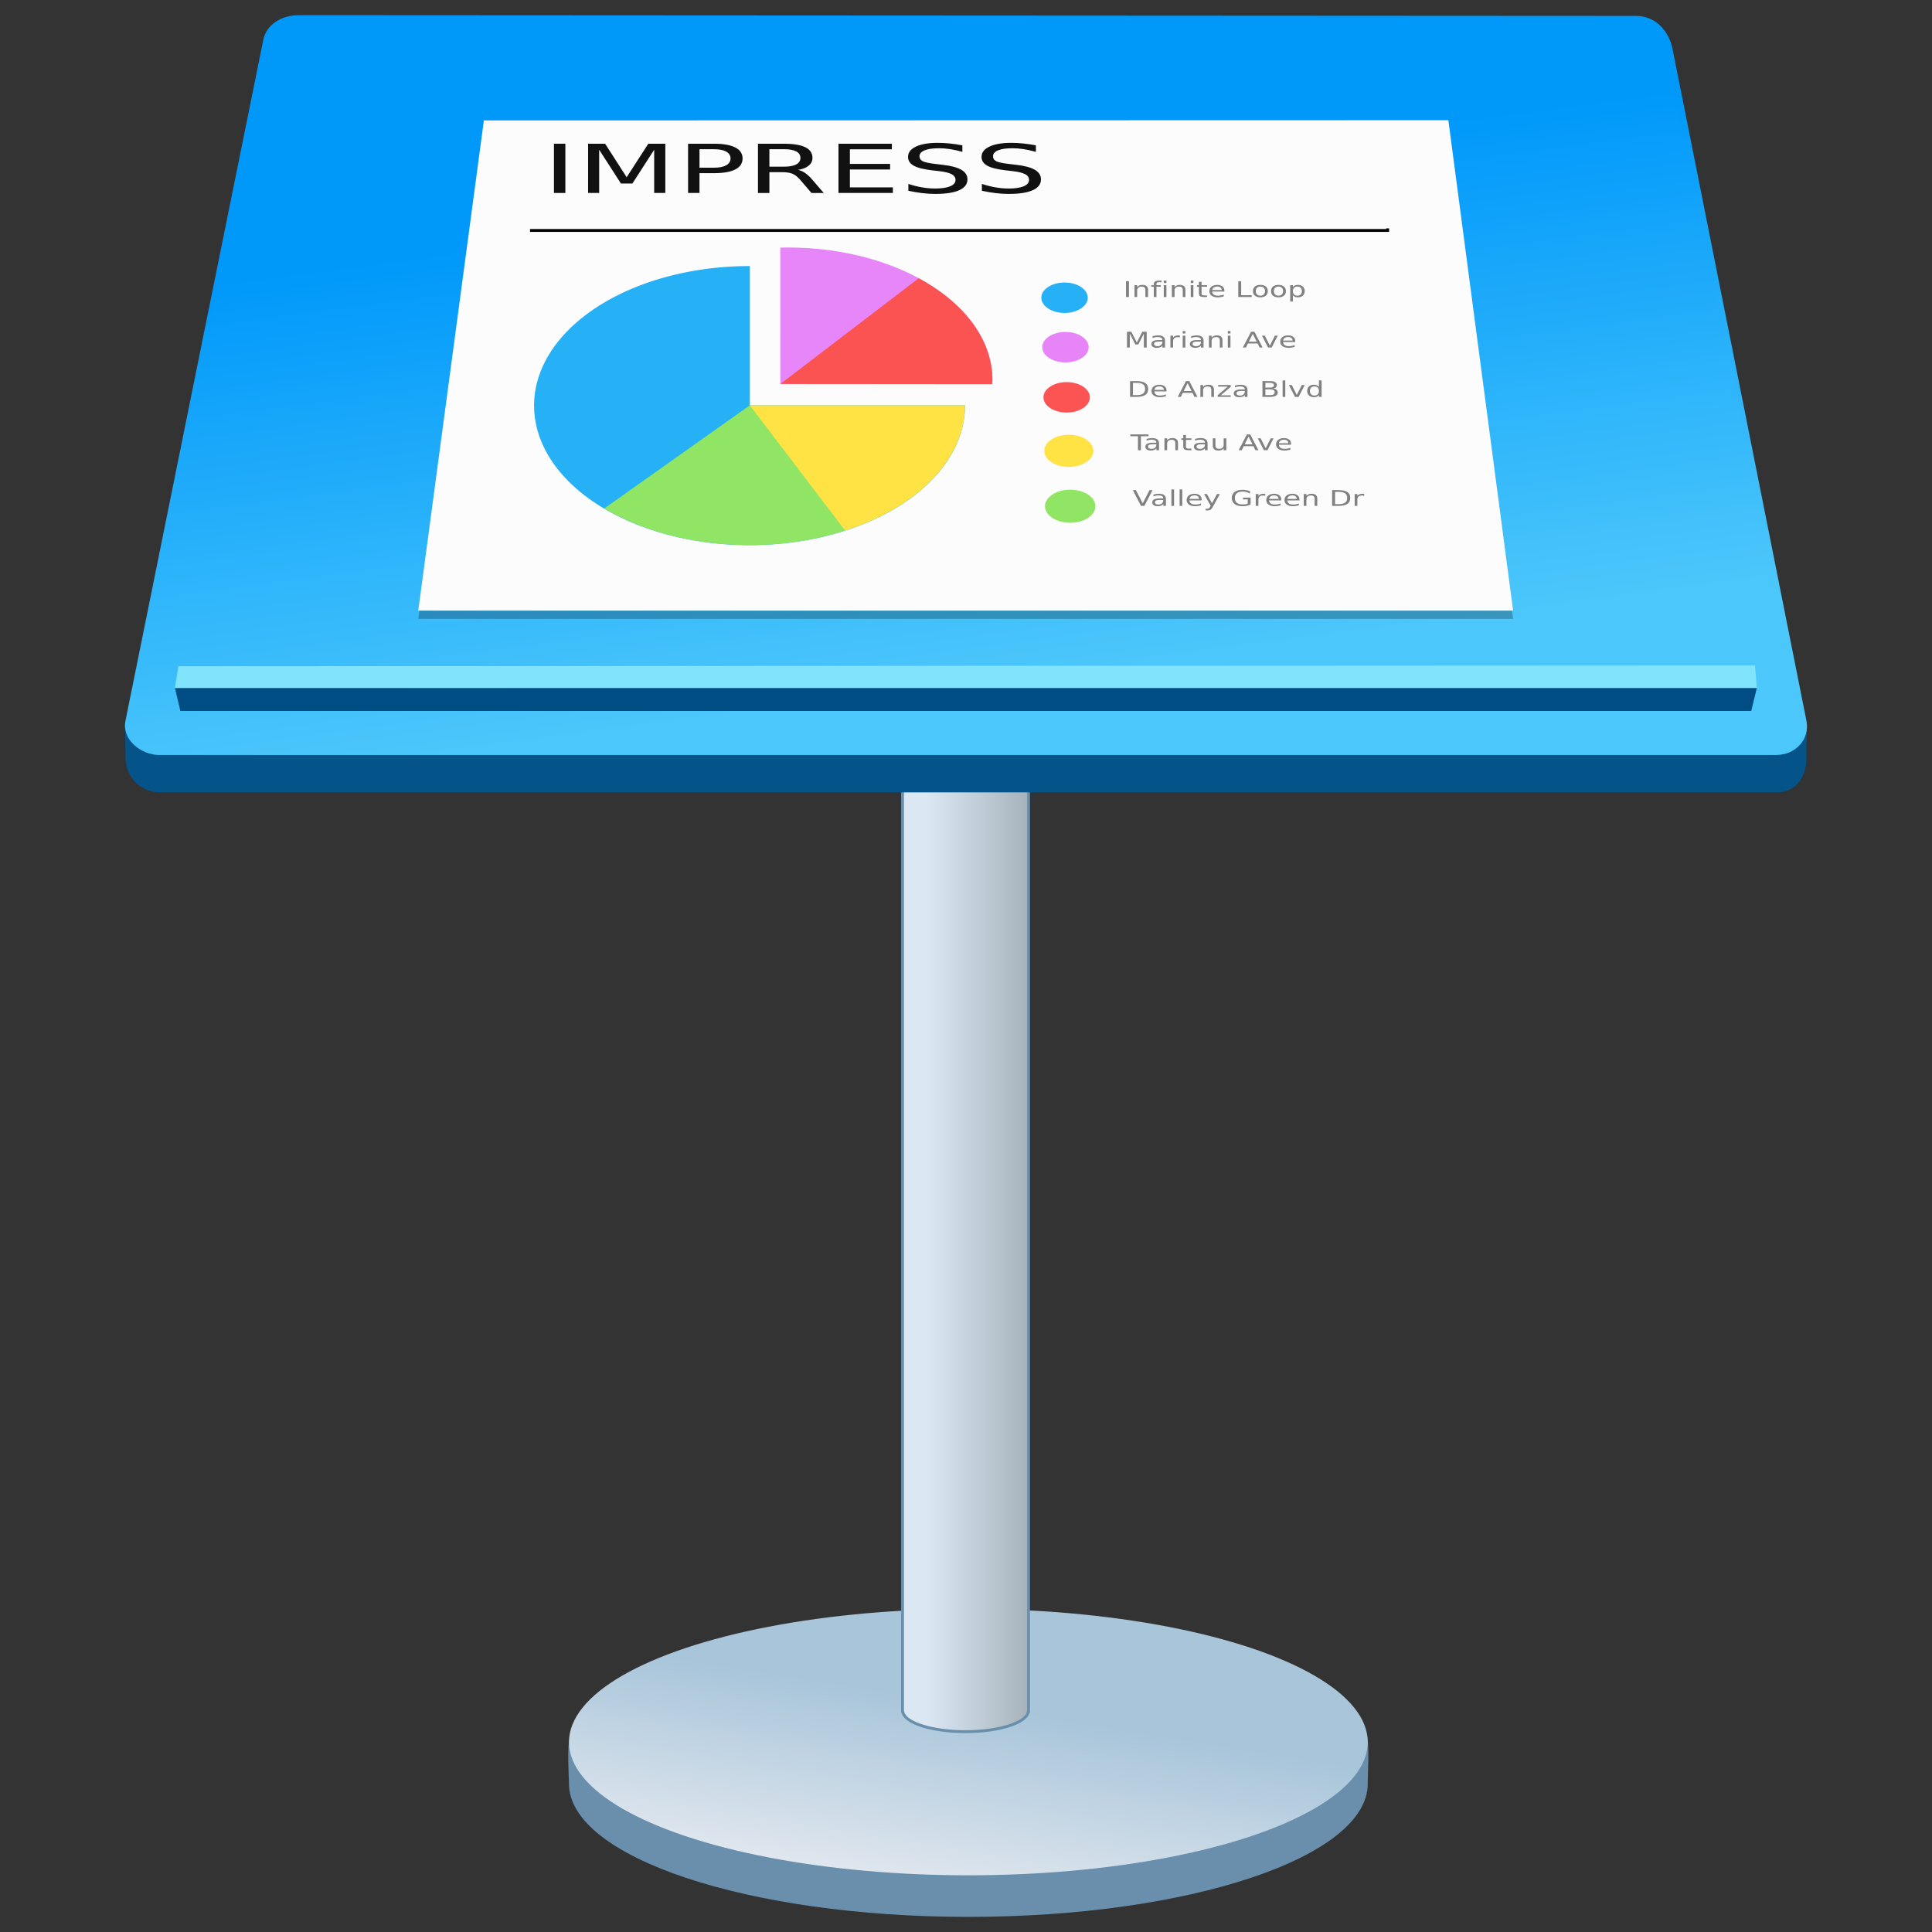 <?xml version="1.0" encoding="UTF-8" standalone="no"?>
<!-- Created with Inkscape (http://www.inkscape.org/) -->

<svg
   xmlns:osb="http://www.openswatchbook.org/uri/2009/osb"
   xmlns:dc="http://purl.org/dc/elements/1.1/"
   xmlns:cc="http://creativecommons.org/ns#"
   xmlns:rdf="http://www.w3.org/1999/02/22-rdf-syntax-ns#"
   xmlns:svg="http://www.w3.org/2000/svg"
   xmlns="http://www.w3.org/2000/svg"
   xmlns:xlink="http://www.w3.org/1999/xlink"
   xmlns:sodipodi="http://sodipodi.sourceforge.net/DTD/sodipodi-0.dtd"
   xmlns:inkscape="http://www.inkscape.org/namespaces/inkscape"
   width="128"
   height="128"
   viewBox="0 0 33.867 33.867"
   version="1.1"
   id="svg8"
   inkscape:version="0.92.2 5c3e80d, 2017-08-06"
   sodipodi:docname="libreoffice-impress.svg">
  <rect x="0" y="0" width="33.867" height="33.867" fill="#333333" stroke="none"/>
  <defs
     id="defs2">
    <linearGradient
       inkscape:collect="always"
       id="linearGradient1274">
      <stop
         style="stop-color:#a8c5da;stop-opacity:1"
         offset="0"
         id="stop1270" />
      <stop
         style="stop-color:#dfe6ee;stop-opacity:1"
         offset="1"
         id="stop1272" />
    </linearGradient>
    <linearGradient
       inkscape:collect="always"
       id="linearGradient1214">
      <stop
         style="stop-color:#0099fb;stop-opacity:0.992"
         offset="0"
         id="stop1210" />
      <stop
         style="stop-color:#4ecafe;stop-opacity:0.973"
         offset="1"
         id="stop1212" />
    </linearGradient>
    <linearGradient
       inkscape:collect="always"
       id="linearGradient1204">
      <stop
         style="stop-color:#dbe7f3;stop-opacity:1"
         offset="0"
         id="stop1200" />
      <stop
         style="stop-color:#9ba7af;stop-opacity:1"
         offset="1"
         id="stop1202" />
    </linearGradient>
    <linearGradient
       id="linearGradient6987"
       osb:paint="solid">
      <stop
         style="stop-color:#77d2fb;stop-opacity:1;"
         offset="0"
         id="stop6985" />
    </linearGradient>
    <linearGradient
       inkscape:collect="always"
       xlink:href="#linearGradient1204"
       id="linearGradient1208"
       x1="-905.432"
       y1="649.285"
       x2="-844.875"
       y2="649.285"
       gradientUnits="userSpaceOnUse"
       gradientTransform="matrix(0.036,0,0,0.036,48.848,260.587)" />
    <linearGradient
       inkscape:collect="always"
       xlink:href="#linearGradient1214"
       id="linearGradient1216"
       x1="-170.156"
       y1="-33.742"
       x2="-161.92"
       y2="-96.1"
       gradientUnits="userSpaceOnUse"
       gradientTransform="matrix(0.138,0,0,-0.138,48.848,260.587)" />
    <linearGradient
       inkscape:collect="always"
       xlink:href="#linearGradient1274"
       id="linearGradient1276"
       x1="-223.571"
       y1="236.074"
       x2="-227.231"
       y2="258.84"
       gradientUnits="userSpaceOnUse"
       gradientTransform="matrix(0.138,0,0,0.138,48.848,260.587)" />
  </defs>
  <sodipodi:namedview
     id="base"
     pagecolor="#ffffff"
     bordercolor="#666666"
     borderopacity="1.0"
     inkscape:pageopacity="0.0"
     inkscape:pageshadow="2"
     inkscape:zoom="2.56"
     inkscape:cx="62.455878"
     inkscape:cy="88.674882"
     inkscape:document-units="mm"
     inkscape:current-layer="layer1"
     showgrid="false"
     inkscape:window-width="1600"
     inkscape:window-height="792"
     inkscape:window-x="0"
     inkscape:window-y="0"
     inkscape:window-maximized="1"
     units="px" />
  <g
     inkscape:label="Layer 1"
     inkscape:groupmode="layer"
     id="layer1"
     transform="translate(0,-263.133)">
    <g
       style="stroke-width:0.558"
       inkscape:transform-center-y="-9.4924686"
       inkscape:transform-center-x="5.4653607"
       inkscape:label="Capa 1"
       id="layer1-4-3"
       transform="matrix(3.925,0,0,3.931,-1569.222,-2004.035)">
      <g
         style="stroke-width:0.558"
         id="layer1-3-65-9"
         inkscape:label="Capa 1"
         transform="translate(0.42,0.035)" />
    </g>
    <g
       style="stroke-width:0.558"
       inkscape:transform-center-y="-9.4924686"
       inkscape:transform-center-x="5.4653607"
       inkscape:label="Capa 1"
       id="layer1-4"
       transform="matrix(3.925,0,0,3.931,-1580.209,-2004.035)">
      <g
         style="stroke-width:0.558"
         id="layer1-3-65"
         inkscape:label="Capa 1"
         transform="translate(0.42,0.035)" />
    </g>
    <path
       style="opacity:1;fill:#698fac;fill-opacity:1;stroke:none;stroke-width:0.944;stroke-miterlimit:4;stroke-dasharray:none;stroke-opacity:1"
       d="m 23.976,294.4 c 0,1.29 -3.134,2.335 -7.001,2.335 -3.866,0 -7.001,-1.046 -7.001,-2.335 0,-0.128 -0.04,-0.678 0.019,-0.8 0.539,-1.111 3.498,-1.535 6.981,-1.535 3.494,0 6.525,0.335 6.984,1.48 0.051,0.128 0.017,0.731 0.017,0.855 z"
       id="ellipse900"
       inkscape:connector-curvature="0"
       sodipodi:nodetypes="sssssss" />
    <ellipse
       style="opacity:1;fill:url(#linearGradient1276);fill-opacity:1;stroke:none;stroke-width:0.944;stroke-miterlimit:4;stroke-dasharray:none;stroke-opacity:1"
       id="path882"
       cx="16.975"
       cy="293.671"
       rx="7.001"
       ry="2.335" />
    <path
       inkscape:connector-curvature="0"
       style="opacity:1;fill:url(#linearGradient1208);fill-opacity:1;stroke:#698fac;stroke-width:0.05;stroke-miterlimit:4;stroke-dasharray:none;stroke-opacity:1"
       d="m 15.821,275.053 v 18.08 h 0.004 a 1.102,0.368 0 0 0 1.101,0.355 1.102,0.368 0 0 0 1.1,-0.355 h 0.004 v -18.08 z"
       id="rect876" />
    <path
       sodipodi:nodetypes="csscsssscssc"
       inkscape:connector-curvature="0"
       id="path904"
       d="M 2.799,277.023 H 31.14 c 0.332,0 0.522,-0.25 0.526,-0.599 l 0.007,-0.546 -2.353,-11.229 c -0.068,-0.325 -0.305,-0.581 -0.637,-0.581 l -23.441,-0.013 c -0.332,-1.8e-4 -0.576,0.185 -0.625,0.429 l -2.426,11.356 0.009,0.584 c 0.005,0.332 0.267,0.599 0.599,0.599 z"
       style="opacity:1;fill:#045389;fill-opacity:1;stroke:none;stroke-width:0.816;stroke-miterlimit:4;stroke-dasharray:none;stroke-opacity:1" />
    <path
       style="opacity:1;fill:url(#linearGradient1216);fill-opacity:1;stroke:none;stroke-width:0.816;stroke-miterlimit:4;stroke-dasharray:none;stroke-opacity:1"
       d="M 2.799,276.367 H 31.14 c 0.332,0 0.591,-0.274 0.526,-0.599 l -2.347,-11.775 c -0.065,-0.326 -0.305,-0.581 -0.637,-0.581 l -23.441,-0.013 c -0.332,-1.8e-4 -0.576,0.185 -0.625,0.429 l -2.417,11.941 c -0.066,0.325 0.267,0.599 0.599,0.599 z"
       id="rect842"
       inkscape:connector-curvature="0"
       sodipodi:nodetypes="sssssssss" />
    <path
       sodipodi:nodetypes="ccccc"
       inkscape:connector-curvature="0"
       id="path1268"
       d="m 8.482,265.389 16.907,-0.004 1.135,8.597 H 7.332 Z"
       style="opacity:0.25;fill:#000000;fill-opacity:1;stroke:none;stroke-width:0.79;stroke-miterlimit:4;stroke-dasharray:none;stroke-opacity:1" />
    <path
       style="opacity:1;fill:#fcfcfc;fill-opacity:1;stroke:none;stroke-width:0.79;stroke-miterlimit:4;stroke-dasharray:none;stroke-opacity:1"
       d="m 8.482,265.244 16.907,-0.004 1.135,8.597 H 7.332 Z"
       id="rect837"
       inkscape:connector-curvature="0"
       sodipodi:nodetypes="ccccc" />
    <path
       style="fill:#004d84;fill-opacity:1;stroke:none;stroke-width:0.265px;stroke-linecap:butt;stroke-linejoin:miter;stroke-opacity:1"
       d="M 3.066,275.192 H 30.797 l -0.099,0.404 H 3.162 Z"
       id="path868"
       inkscape:connector-curvature="0" />
    <path
       style="fill:#81e3fc;fill-opacity:1;stroke:none;stroke-width:0.265px;stroke-linecap:butt;stroke-linejoin:miter;stroke-opacity:1"
       d="m 3.127,274.812 -0.061,0.38 H 30.797 l -0.032,-0.394 z"
       id="path870"
       inkscape:connector-curvature="0" />
    <path
       style="fill:none;stroke:#000000;stroke-width:0.05;stroke-linecap:butt;stroke-linejoin:miter;stroke-opacity:1;stroke-miterlimit:4;stroke-dasharray:none"
       d="M 9.291,267.173 H 24.325 v -0.037 0"
       id="path850"
       inkscape:connector-curvature="0" />
    <ellipse
       style="opacity:1;fill:#26b1f6;fill-opacity:1;fill-rule:nonzero;stroke:none;stroke-width:0.1;stroke-linecap:round;stroke-miterlimit:4;stroke-dasharray:none;stroke-dashoffset:0;stroke-opacity:1"
       id="path883"
       cx="18.661"
       cy="268.352"
       rx="0.407"
       ry="0.267" />
    <ellipse
       ry="0.267"
       rx="0.407"
       cy="269.219"
       cx="18.677"
       id="ellipse885"
       style="opacity:1;fill:#e785f8;fill-opacity:1;fill-rule:nonzero;stroke:none;stroke-width:0.1;stroke-linecap:round;stroke-miterlimit:4;stroke-dasharray:none;stroke-dashoffset:0;stroke-opacity:1" />
    <ellipse
       style="opacity:1;fill:#fc5353;fill-opacity:1;fill-rule:nonzero;stroke:none;stroke-width:0.1;stroke-linecap:round;stroke-miterlimit:4;stroke-dasharray:none;stroke-dashoffset:0;stroke-opacity:1"
       id="ellipse887"
       cx="18.698"
       cy="270.098"
       rx="0.407"
       ry="0.267" />
    <ellipse
       ry="0.282"
       rx="0.43"
       cy="271.036"
       cx="18.736"
       id="ellipse889"
       style="opacity:1;fill:#ffe244;fill-opacity:1;fill-rule:nonzero;stroke:none;stroke-width:0.1;stroke-linecap:round;stroke-miterlimit:4;stroke-dasharray:none;stroke-dashoffset:0;stroke-opacity:1" />
    <ellipse
       style="opacity:1;fill:#90e564;fill-opacity:1;fill-rule:nonzero;stroke:none;stroke-width:0.1;stroke-linecap:round;stroke-miterlimit:4;stroke-dasharray:none;stroke-dashoffset:0;stroke-opacity:1"
       id="ellipse891"
       cx="18.76"
       cy="272.007"
       rx="0.442"
       ry="0.29" />
    <path
       id="path2277"
       d="m 13.139,267.797 a 3.777,2.446 0 0 0 -3.777,2.446 3.777,2.446 0 0 0 3.777,2.446 3.777,2.446 0 0 0 3.777,-2.446 3.777,2.446 0 0 0 -3.18e-4,-0.005 h -3.771 v -2.442 a 3.777,2.446 0 0 0 -0.005,-2.1e-4 z"
       style="opacity:1;fill:#26b1f6;fill-opacity:1;fill-rule:evenodd;stroke:none;stroke-width:0.354;stroke-linecap:round;stroke-linejoin:bevel;stroke-miterlimit:4;stroke-dasharray:none;stroke-opacity:1"
       inkscape:connector-curvature="0" />
    <path
       inkscape:connector-curvature="0"
       style="opacity:1;fill:#90e564;fill-opacity:1;fill-rule:evenodd;stroke:none;stroke-width:0.354;stroke-linecap:round;stroke-linejoin:bevel;stroke-miterlimit:4;stroke-dasharray:none;stroke-opacity:1"
       d="m 13.144,270.238 -2.551,1.808 a 3.777,2.446 0 0 0 2.546,0.643 3.777,2.446 0 0 0 3.106,-1.059 l -2.203,-1.194 z"
       id="path1174" />
    <path
       sodipodi:nodetypes="ccccccc"
       inkscape:connector-curvature="0"
       id="path2279"
       d="m 13.678,267.473 0.001,2.39 3.713,0.003 c 0.002,-0.024 0.004,-0.047 0.005,-0.07 -4e-6,-1.284 -1.607,-2.325 -3.59,-2.325 -0.043,9.4e-4 -0.087,4.1e-4 -0.13,0.002 z"
       style="opacity:1;fill:#e786f9;fill-opacity:1;fill-rule:evenodd;stroke:none;stroke-width:0.354;stroke-linecap:round;stroke-linejoin:bevel;stroke-miterlimit:4;stroke-dasharray:none;stroke-opacity:1" />
    <path
       inkscape:connector-curvature="0"
       style="opacity:1;fill:#fb5352;fill-opacity:1;fill-rule:evenodd;stroke:none;stroke-width:0.354;stroke-linecap:round;stroke-linejoin:bevel;stroke-miterlimit:4;stroke-dasharray:none;stroke-opacity:1"
       d="m 16.105,268.01 -2.426,1.854 3.713,0.003 c 0.002,-0.024 0.004,-0.047 0.005,-0.07 -2e-6,-0.718 -0.503,-1.36 -1.293,-1.787 z"
       id="path1160" />
    <path
       inkscape:connector-curvature="0"
       style="opacity:1;fill:#ffe244;fill-opacity:1;fill-rule:evenodd;stroke:none;stroke-width:0.354;stroke-linecap:round;stroke-linejoin:bevel;stroke-miterlimit:4;stroke-dasharray:none;stroke-opacity:1"
       d="m 13.144,270.238 1.67,2.194 a 3.777,2.446 0 0 0 2.102,-2.189 3.777,2.446 0 0 0 -2.84e-4,-0.005 z"
       id="path1167" />
    <g
       aria-label="Infinite Loop"
       transform="matrix(0.161,0,0,0.118,48.848,260.587)"
       style="font-style:normal;font-weight:normal;font-size:3.219px;line-height:1.25;font-family:sans-serif;letter-spacing:0px;word-spacing:0px;fill:#808080;fill-opacity:1;stroke:none;stroke-width:1.919"
       id="text1220">
      <path
         inkscape:connector-curvature="0"
         d="m -180.806,63.354 h 0.318 v 2.347 h -0.318 z"
         style="fill:#808080;fill-opacity:1;stroke-width:1.919"
         id="path1381" />
      <path
         inkscape:connector-curvature="0"
         d="m -178.406,64.639 v 1.063 h -0.289 V 64.648 q 0,-0.25 -0.098,-0.374 -0.098,-0.124 -0.292,-0.124 -0.234,0 -0.369,0.149 -0.135,0.149 -0.135,0.407 v 0.995 h -0.291 v -1.761 h 0.291 v 0.274 q 0.104,-0.159 0.244,-0.237 0.141,-0.079 0.325,-0.079 0.303,0 0.459,0.189 0.156,0.187 0.156,0.552 z"
         style="fill:#808080;fill-opacity:1;stroke-width:1.919"
         id="path1383" />
      <path
         inkscape:connector-curvature="0"
         d="m -176.935,63.255 v 0.241 h -0.277 q -0.156,0 -0.217,0.063 -0.06,0.063 -0.06,0.226 v 0.156 h 0.476 v 0.225 h -0.476 v 1.536 h -0.291 v -1.536 h -0.277 v -0.225 h 0.277 v -0.123 q 0,-0.294 0.137,-0.428 0.137,-0.135 0.434,-0.135 z"
         style="fill:#808080;fill-opacity:1;stroke-width:1.919"
         id="path1385" />
      <path
         inkscape:connector-curvature="0"
         d="m -176.694,63.941 h 0.289 v 1.761 h -0.289 z m 0,-0.685 h 0.289 v 0.366 h -0.289 z"
         style="fill:#808080;fill-opacity:1;stroke-width:1.919"
         id="path1387" />
      <path
         inkscape:connector-curvature="0"
         d="m -174.338,64.639 v 1.063 h -0.289 V 64.648 q 0,-0.25 -0.098,-0.374 -0.098,-0.124 -0.292,-0.124 -0.234,0 -0.369,0.149 -0.135,0.149 -0.135,0.407 v 0.995 h -0.291 v -1.761 h 0.291 v 0.274 q 0.104,-0.159 0.244,-0.237 0.141,-0.079 0.325,-0.079 0.303,0 0.459,0.189 0.156,0.187 0.156,0.552 z"
         style="fill:#808080;fill-opacity:1;stroke-width:1.919"
         id="path1389" />
      <path
         inkscape:connector-curvature="0"
         d="m -173.758,63.941 h 0.289 v 1.761 h -0.289 z m 0,-0.685 h 0.289 v 0.366 h -0.289 z"
         style="fill:#808080;fill-opacity:1;stroke-width:1.919"
         id="path1391" />
      <path
         inkscape:connector-curvature="0"
         d="m -172.579,63.441 v 0.5 h 0.596 v 0.225 h -0.596 v 0.956 q 0,0.215 0.058,0.277 0.06,0.061 0.241,0.061 h 0.297 v 0.242 h -0.297 q -0.335,0 -0.462,-0.124 -0.127,-0.126 -0.127,-0.456 v -0.956 h -0.212 v -0.225 h 0.212 v -0.5 z"
         style="fill:#808080;fill-opacity:1;stroke-width:1.919"
         id="path1393" />
      <path
         inkscape:connector-curvature="0"
         d="m -170.095,64.749 v 0.141 h -1.33 q 0.019,0.299 0.179,0.456 0.162,0.156 0.45,0.156 0.167,0 0.322,-0.041 0.157,-0.041 0.311,-0.123 v 0.274 q -0.156,0.066 -0.319,0.101 -0.163,0.035 -0.332,0.035 -0.421,0 -0.668,-0.245 -0.245,-0.245 -0.245,-0.663 0,-0.432 0.233,-0.685 0.234,-0.255 0.63,-0.255 0.355,0 0.561,0.23 0.208,0.228 0.208,0.621 z m -0.289,-0.085 q -0.003,-0.237 -0.134,-0.379 -0.129,-0.141 -0.343,-0.141 -0.242,0 -0.388,0.137 -0.145,0.137 -0.167,0.385 z"
         style="fill:#808080;fill-opacity:1;stroke-width:1.919"
         id="path1395" />
      <path
         inkscape:connector-curvature="0"
         d="m -168.583,63.354 h 0.318 v 2.08 h 1.143 v 0.267 h -1.46 z"
         style="fill:#808080;fill-opacity:1;stroke-width:1.919"
         id="path1397" />
      <path
         inkscape:connector-curvature="0"
         d="m -166.174,64.144 q -0.233,0 -0.368,0.182 -0.135,0.181 -0.135,0.497 0,0.316 0.134,0.498 0.135,0.181 0.369,0.181 0.231,0 0.366,-0.182 0.135,-0.182 0.135,-0.497 0,-0.313 -0.135,-0.495 -0.135,-0.184 -0.366,-0.184 z m 0,-0.245 q 0.377,0 0.593,0.245 0.215,0.245 0.215,0.679 0,0.432 -0.215,0.679 -0.215,0.245 -0.593,0.245 -0.379,0 -0.594,-0.245 -0.214,-0.247 -0.214,-0.679 0,-0.434 0.214,-0.679 0.215,-0.245 0.594,-0.245 z"
         style="fill:#808080;fill-opacity:1;stroke-width:1.919"
         id="path1399" />
      <path
         inkscape:connector-curvature="0"
         d="m -164.203,64.144 q -0.233,0 -0.368,0.182 -0.135,0.181 -0.135,0.497 0,0.316 0.134,0.498 0.135,0.181 0.369,0.181 0.231,0 0.366,-0.182 0.135,-0.182 0.135,-0.497 0,-0.313 -0.135,-0.495 -0.135,-0.184 -0.366,-0.184 z m 0,-0.245 q 0.377,0 0.593,0.245 0.215,0.245 0.215,0.679 0,0.432 -0.215,0.679 -0.215,0.245 -0.593,0.245 -0.379,0 -0.594,-0.245 -0.214,-0.247 -0.214,-0.679 0,-0.434 0.214,-0.679 0.215,-0.245 0.594,-0.245 z"
         style="fill:#808080;fill-opacity:1;stroke-width:1.919"
         id="path1401" />
      <path
         inkscape:connector-curvature="0"
         d="m -162.637,65.437 v 0.934 h -0.291 v -2.43 h 0.291 v 0.267 q 0.091,-0.157 0.23,-0.233 0.14,-0.077 0.333,-0.077 0.321,0 0.52,0.255 0.201,0.255 0.201,0.67 0,0.415 -0.201,0.67 -0.2,0.255 -0.52,0.255 -0.193,0 -0.333,-0.075 -0.138,-0.077 -0.23,-0.234 z m 0.984,-0.615 q 0,-0.319 -0.132,-0.5 -0.13,-0.182 -0.36,-0.182 -0.23,0 -0.362,0.182 -0.13,0.181 -0.13,0.5 0,0.319 0.13,0.501 0.132,0.181 0.362,0.181 0.23,0 0.36,-0.181 0.132,-0.182 0.132,-0.501 z"
         style="fill:#808080;fill-opacity:1;stroke-width:1.919"
         id="path1403" />
    </g>
    <g
       aria-label="Mariani Ave"
       transform="matrix(0.161,0,0,0.118,48.848,260.587)"
       style="font-style:normal;font-weight:normal;font-size:3.219px;line-height:1.25;font-family:sans-serif;letter-spacing:0px;word-spacing:0px;fill:#808080;fill-opacity:1;stroke:none;stroke-width:1.919"
       id="text1224">
      <path
         inkscape:connector-curvature="0"
         d="m -180.7,70.855 h 0.473 l 0.599,1.597 0.602,-1.597 h 0.473 v 2.347 h -0.31 v -2.061 l -0.605,1.61 h -0.319 l -0.605,-1.61 v 2.061 h -0.308 z"
         style="fill:#808080;fill-opacity:1;stroke-width:1.919"
         id="path1360" />
      <path
         inkscape:connector-curvature="0"
         d="m -177.134,72.317 q -0.351,0 -0.486,0.08 -0.135,0.08 -0.135,0.274 0,0.154 0.101,0.245 0.102,0.09 0.277,0.09 0.241,0 0.385,-0.17 0.146,-0.171 0.146,-0.454 v -0.064 z m 0.577,-0.119 v 1.005 h -0.289 v -0.267 q -0.099,0.16 -0.247,0.237 -0.148,0.075 -0.362,0.075 -0.27,0 -0.431,-0.151 -0.159,-0.152 -0.159,-0.407 0,-0.297 0.198,-0.448 0.2,-0.151 0.594,-0.151 h 0.406 v -0.028 q 0,-0.2 -0.132,-0.308 -0.13,-0.11 -0.368,-0.11 -0.151,0 -0.294,0.036 -0.143,0.036 -0.275,0.108 v -0.267 q 0.159,-0.061 0.308,-0.091 0.149,-0.031 0.291,-0.031 0.382,0 0.571,0.198 0.189,0.198 0.189,0.601 z"
         style="fill:#808080;fill-opacity:1;stroke-width:1.919"
         id="path1362" />
      <path
         inkscape:connector-curvature="0"
         d="m -174.939,71.712 q -0.049,-0.028 -0.107,-0.041 -0.057,-0.014 -0.126,-0.014 -0.245,0 -0.377,0.16 -0.13,0.159 -0.13,0.457 v 0.927 h -0.291 V 71.441 h 0.291 v 0.274 q 0.091,-0.16 0.237,-0.237 0.146,-0.079 0.355,-0.079 0.03,0 0.066,0.005 0.036,0.003 0.08,0.011 z"
         style="fill:#808080;fill-opacity:1;stroke-width:1.919"
         id="path1364" />
      <path
         inkscape:connector-curvature="0"
         d="m -174.632,71.441 h 0.289 v 1.761 h -0.289 z m 0,-0.685 h 0.289 v 0.366 h -0.289 z"
         style="fill:#808080;fill-opacity:1;stroke-width:1.919"
         id="path1366" />
      <path
         inkscape:connector-curvature="0"
         d="m -172.939,72.317 q -0.351,0 -0.486,0.08 -0.135,0.08 -0.135,0.274 0,0.154 0.101,0.245 0.102,0.09 0.277,0.09 0.241,0 0.385,-0.17 0.146,-0.171 0.146,-0.454 v -0.064 z m 0.577,-0.119 v 1.005 h -0.289 v -0.267 q -0.099,0.16 -0.247,0.237 -0.148,0.075 -0.362,0.075 -0.27,0 -0.431,-0.151 -0.159,-0.152 -0.159,-0.407 0,-0.297 0.198,-0.448 0.2,-0.151 0.594,-0.151 h 0.406 v -0.028 q 0,-0.2 -0.132,-0.308 -0.13,-0.11 -0.368,-0.11 -0.151,0 -0.294,0.036 -0.143,0.036 -0.275,0.108 v -0.267 q 0.159,-0.061 0.308,-0.091 0.149,-0.031 0.291,-0.031 0.382,0 0.571,0.198 0.189,0.198 0.189,0.601 z"
         style="fill:#808080;fill-opacity:1;stroke-width:1.919"
         id="path1368" />
      <path
         inkscape:connector-curvature="0"
         d="m -170.302,72.139 v 1.063 h -0.289 v -1.053 q 0,-0.25 -0.098,-0.374 -0.098,-0.124 -0.292,-0.124 -0.234,0 -0.369,0.149 -0.135,0.149 -0.135,0.407 v 0.995 h -0.291 V 71.441 h 0.291 v 0.274 q 0.104,-0.159 0.244,-0.237 0.141,-0.079 0.325,-0.079 0.303,0 0.459,0.189 0.156,0.187 0.156,0.552 z"
         style="fill:#808080;fill-opacity:1;stroke-width:1.919"
         id="path1370" />
      <path
         inkscape:connector-curvature="0"
         d="m -169.722,71.441 h 0.289 v 1.761 h -0.289 z m 0,-0.685 h 0.289 v 0.366 h -0.289 z"
         style="fill:#808080;fill-opacity:1;stroke-width:1.919"
         id="path1372" />
      <path
         inkscape:connector-curvature="0"
         d="m -167.007,71.168 -0.431,1.168 h 0.863 z m -0.179,-0.313 h 0.36 l 0.894,2.347 h -0.33 l -0.214,-0.602 h -1.058 l -0.214,0.602 h -0.335 z"
         style="fill:#808080;fill-opacity:1;stroke-width:1.919"
         id="path1374" />
      <path
         inkscape:connector-curvature="0"
         d="m -165.999,71.441 h 0.307 l 0.55,1.478 0.55,-1.478 h 0.307 l -0.66,1.761 h -0.393 z"
         style="fill:#808080;fill-opacity:1;stroke-width:1.919"
         id="path1376" />
      <path
         inkscape:connector-curvature="0"
         d="m -162.38,72.249 v 0.141 h -1.33 q 0.019,0.299 0.179,0.456 0.162,0.156 0.45,0.156 0.167,0 0.322,-0.041 0.157,-0.041 0.311,-0.123 v 0.274 q -0.156,0.066 -0.319,0.101 -0.163,0.035 -0.332,0.035 -0.421,0 -0.668,-0.245 -0.245,-0.245 -0.245,-0.663 0,-0.432 0.233,-0.685 0.234,-0.255 0.63,-0.255 0.355,0 0.561,0.23 0.207,0.228 0.207,0.621 z m -0.289,-0.085 q -0.003,-0.237 -0.134,-0.379 -0.129,-0.141 -0.343,-0.141 -0.242,0 -0.388,0.137 -0.145,0.137 -0.167,0.385 z"
         style="fill:#808080;fill-opacity:1;stroke-width:1.919"
         id="path1378" />
    </g>
    <g
       aria-label="De Anza Blvd"
       transform="matrix(0.161,0,0,0.118,48.848,260.587)"
       style="font-style:normal;font-weight:normal;font-size:3.219px;line-height:1.25;font-family:sans-serif;letter-spacing:0px;word-spacing:0px;fill:#808080;fill-opacity:1;stroke:none;stroke-width:1.919"
       id="text1228">
      <path
         inkscape:connector-curvature="0"
         d="m -180.048,78.449 v 1.825 h 0.384 q 0.486,0 0.711,-0.22 0.226,-0.22 0.226,-0.695 0,-0.472 -0.226,-0.69 -0.225,-0.22 -0.711,-0.22 z m -0.318,-0.261 h 0.652 q 0.682,0 1.001,0.285 0.319,0.283 0.319,0.887 0,0.607 -0.321,0.891 -0.321,0.285 -1,0.285 h -0.652 z"
         style="fill:#808080;fill-opacity:1;stroke-width:1.919"
         id="path1339" />
      <path
         inkscape:connector-curvature="0"
         d="m -176.395,79.583 v 0.141 h -1.33 q 0.019,0.299 0.179,0.456 0.162,0.156 0.45,0.156 0.167,0 0.322,-0.041 0.157,-0.041 0.311,-0.123 v 0.274 q -0.156,0.066 -0.319,0.101 -0.163,0.035 -0.332,0.035 -0.421,0 -0.668,-0.245 -0.245,-0.245 -0.245,-0.663 0,-0.432 0.233,-0.685 0.234,-0.255 0.63,-0.255 0.355,0 0.561,0.23 0.207,0.228 0.207,0.621 z m -0.289,-0.085 q -0.003,-0.237 -0.134,-0.379 -0.129,-0.141 -0.343,-0.141 -0.242,0 -0.388,0.137 -0.145,0.137 -0.167,0.385 z"
         style="fill:#808080;fill-opacity:1;stroke-width:1.919"
         id="path1341" />
      <path
         inkscape:connector-curvature="0"
         d="m -174.098,78.501 -0.431,1.168 h 0.863 z m -0.179,-0.313 h 0.36 l 0.894,2.347 h -0.33 l -0.214,-0.602 h -1.058 l -0.214,0.602 h -0.335 z"
         style="fill:#808080;fill-opacity:1;stroke-width:1.919"
         id="path1343" />
      <path
         inkscape:connector-curvature="0"
         d="m -171.231,79.473 v 1.063 h -0.289 v -1.053 q 0,-0.25 -0.098,-0.374 -0.098,-0.124 -0.292,-0.124 -0.234,0 -0.369,0.149 -0.135,0.149 -0.135,0.407 v 0.995 h -0.291 v -1.761 h 0.291 v 0.274 q 0.104,-0.159 0.244,-0.237 0.141,-0.079 0.325,-0.079 0.303,0 0.459,0.189 0.156,0.187 0.156,0.552 z"
         style="fill:#808080;fill-opacity:1;stroke-width:1.919"
         id="path1345" />
      <path
         inkscape:connector-curvature="0"
         d="m -170.776,78.775 h 1.374 V 79.039 l -1.088,1.265 h 1.088 v 0.231 h -1.413 v -0.264 l 1.088,-1.265 h -1.049 z"
         style="fill:#808080;fill-opacity:1;stroke-width:1.919"
         id="path1347" />
      <path
         inkscape:connector-curvature="0"
         d="m -168.159,79.651 q -0.351,0 -0.486,0.08 -0.135,0.08 -0.135,0.274 0,0.154 0.101,0.245 0.102,0.09 0.277,0.09 0.241,0 0.385,-0.17 0.146,-0.171 0.146,-0.454 v -0.064 z m 0.577,-0.119 v 1.005 h -0.289 v -0.267 q -0.099,0.16 -0.247,0.237 -0.148,0.075 -0.362,0.075 -0.27,0 -0.431,-0.151 -0.159,-0.152 -0.159,-0.407 0,-0.297 0.198,-0.448 0.2,-0.151 0.594,-0.151 h 0.406 v -0.028 q 0,-0.2 -0.132,-0.308 -0.13,-0.11 -0.368,-0.11 -0.151,0 -0.294,0.036 -0.143,0.036 -0.275,0.108 v -0.267 q 0.159,-0.061 0.308,-0.091 0.149,-0.031 0.291,-0.031 0.382,0 0.571,0.198 0.189,0.198 0.189,0.601 z"
         style="fill:#808080;fill-opacity:1;stroke-width:1.919"
         id="path1349" />
      <path
         inkscape:connector-curvature="0"
         d="m -165.63,79.415 v 0.86 h 0.509 q 0.256,0 0.379,-0.105 0.124,-0.107 0.124,-0.325 0,-0.22 -0.124,-0.324 -0.123,-0.105 -0.379,-0.105 z m 0,-0.965 V 79.157 h 0.47 q 0.233,0 0.346,-0.086 0.115,-0.088 0.115,-0.267 0,-0.178 -0.115,-0.266 -0.113,-0.088 -0.346,-0.088 z m -0.318,-0.261 h 0.811 q 0.363,0 0.56,0.151 0.197,0.151 0.197,0.429 0,0.215 -0.101,0.343 -0.101,0.127 -0.296,0.159 0.234,0.05 0.363,0.211 0.13,0.159 0.13,0.398 0,0.314 -0.214,0.486 -0.214,0.171 -0.608,0.171 h -0.843 z"
         style="fill:#808080;fill-opacity:1;stroke-width:1.919"
         id="path1351" />
      <path
         inkscape:connector-curvature="0"
         d="m -163.753,78.09 h 0.289 v 2.446 h -0.289 z"
         style="fill:#808080;fill-opacity:1;stroke-width:1.919"
         id="path1353" />
      <path
         inkscape:connector-curvature="0"
         d="m -163.067,78.775 h 0.307 l 0.55,1.478 0.55,-1.478 h 0.307 l -0.66,1.761 h -0.393 z"
         style="fill:#808080;fill-opacity:1;stroke-width:1.919"
         id="path1355" />
      <path
         inkscape:connector-curvature="0"
         d="m -159.796,79.042 v -0.953 h 0.289 v 2.446 h -0.289 v -0.264 q -0.091,0.157 -0.231,0.234 -0.138,0.075 -0.333,0.075 -0.319,0 -0.52,-0.255 -0.2,-0.255 -0.2,-0.67 0,-0.415 0.2,-0.67 0.201,-0.255 0.52,-0.255 0.195,0 0.333,0.077 0.14,0.075 0.231,0.233 z m -0.986,0.615 q 0,0.319 0.13,0.501 0.132,0.181 0.362,0.181 0.23,0 0.362,-0.181 0.132,-0.182 0.132,-0.501 0,-0.319 -0.132,-0.5 -0.132,-0.182 -0.362,-0.182 -0.23,0 -0.362,0.182 -0.13,0.181 -0.13,0.5 z"
         style="fill:#808080;fill-opacity:1;stroke-width:1.919"
         id="path1357" />
    </g>
    <g
       aria-label="Tantau Ave"
       transform="matrix(0.161,0,0,0.118,48.848,260.587)"
       style="font-style:normal;font-weight:normal;font-size:3.219px;line-height:1.25;font-family:sans-serif;letter-spacing:0px;word-spacing:0px;fill:#808080;fill-opacity:1;stroke:none;stroke-width:1.919"
       id="text1232">
      <path
         inkscape:connector-curvature="0"
         d="m -180.336,86.11 h 1.985 v 0.267 h -0.833 v 2.08 h -0.319 v -2.08 h -0.833 z"
         style="fill:#808080;fill-opacity:1;stroke-width:1.919"
         id="path1320" />
      <path
         inkscape:connector-curvature="0"
         d="m -177.787,87.571 q -0.351,0 -0.486,0.08 -0.135,0.08 -0.135,0.274 0,0.154 0.101,0.245 0.102,0.09 0.277,0.09 0.241,0 0.385,-0.17 0.146,-0.171 0.146,-0.454 v -0.064 z m 0.577,-0.119 v 1.005 h -0.289 v -0.267 q -0.099,0.16 -0.247,0.237 -0.148,0.075 -0.362,0.075 -0.27,0 -0.431,-0.151 -0.159,-0.152 -0.159,-0.407 0,-0.297 0.198,-0.448 0.2,-0.151 0.594,-0.151 h 0.406 v -0.028 q 0,-0.2 -0.132,-0.308 -0.13,-0.11 -0.368,-0.11 -0.151,0 -0.294,0.036 -0.143,0.036 -0.275,0.108 v -0.267 q 0.159,-0.061 0.308,-0.091 0.149,-0.031 0.291,-0.031 0.382,0 0.571,0.198 0.189,0.198 0.189,0.601 z"
         style="fill:#808080;fill-opacity:1;stroke-width:1.919"
         id="path1322" />
      <path
         inkscape:connector-curvature="0"
         d="m -175.146,87.394 v 1.063 h -0.289 v -1.053 q 0,-0.25 -0.098,-0.374 -0.098,-0.124 -0.292,-0.124 -0.234,0 -0.369,0.149 -0.135,0.149 -0.135,0.407 v 0.995 h -0.291 v -1.761 h 0.291 v 0.274 q 0.104,-0.159 0.244,-0.237 0.141,-0.079 0.325,-0.079 0.303,0 0.459,0.189 0.156,0.187 0.156,0.552 z"
         style="fill:#808080;fill-opacity:1;stroke-width:1.919"
         id="path1324" />
      <path
         inkscape:connector-curvature="0"
         d="m -174.28,86.196 v 0.5 h 0.596 v 0.225 h -0.596 v 0.956 q 0,0.215 0.058,0.277 0.06,0.061 0.241,0.061 h 0.297 v 0.242 h -0.297 q -0.335,0 -0.462,-0.124 -0.127,-0.126 -0.127,-0.456 v -0.956 h -0.212 v -0.225 h 0.212 v -0.5 z"
         style="fill:#808080;fill-opacity:1;stroke-width:1.919"
         id="path1326" />
      <path
         inkscape:connector-curvature="0"
         d="m -172.502,87.571 q -0.351,0 -0.486,0.08 -0.135,0.08 -0.135,0.274 0,0.154 0.101,0.245 0.102,0.09 0.277,0.09 0.241,0 0.385,-0.17 0.146,-0.171 0.146,-0.454 v -0.064 z m 0.577,-0.119 v 1.005 h -0.289 v -0.267 q -0.099,0.16 -0.247,0.237 -0.148,0.075 -0.362,0.075 -0.27,0 -0.431,-0.151 -0.159,-0.152 -0.159,-0.407 0,-0.297 0.198,-0.448 0.2,-0.151 0.594,-0.151 h 0.406 v -0.028 q 0,-0.2 -0.132,-0.308 -0.13,-0.11 -0.368,-0.11 -0.151,0 -0.294,0.036 -0.143,0.036 -0.275,0.108 v -0.267 q 0.159,-0.061 0.308,-0.091 0.149,-0.031 0.291,-0.031 0.382,0 0.571,0.198 0.189,0.198 0.189,0.601 z"
         style="fill:#808080;fill-opacity:1;stroke-width:1.919"
         id="path1328" />
      <path
         inkscape:connector-curvature="0"
         d="m -171.357,87.762 v -1.066 h 0.289 v 1.055 q 0,0.25 0.098,0.376 0.098,0.124 0.292,0.124 0.234,0 0.369,-0.149 0.137,-0.149 0.137,-0.407 v -0.998 h 0.289 v 1.761 h -0.289 v -0.27 q -0.105,0.16 -0.245,0.239 -0.138,0.077 -0.322,0.077 -0.303,0 -0.461,-0.189 -0.157,-0.189 -0.157,-0.552 z"
         style="fill:#808080;fill-opacity:1;stroke-width:1.919"
         id="path1330" />
      <path
         inkscape:connector-curvature="0"
         d="m -167.462,86.422 -0.431,1.168 h 0.863 z m -0.179,-0.313 h 0.36 l 0.894,2.347 h -0.33 l -0.214,-0.602 h -1.058 l -0.214,0.602 h -0.335 z"
         style="fill:#808080;fill-opacity:1;stroke-width:1.919"
         id="path1332" />
      <path
         inkscape:connector-curvature="0"
         d="m -166.454,86.696 h 0.307 l 0.55,1.478 0.55,-1.478 h 0.307 l -0.66,1.761 h -0.393 z"
         style="fill:#808080;fill-opacity:1;stroke-width:1.919"
         id="path1334" />
      <path
         inkscape:connector-curvature="0"
         d="m -162.835,87.504 v 0.141 h -1.33 q 0.019,0.299 0.179,0.456 0.162,0.156 0.45,0.156 0.167,0 0.322,-0.041 0.157,-0.041 0.311,-0.123 v 0.274 q -0.156,0.066 -0.319,0.101 -0.163,0.035 -0.332,0.035 -0.421,0 -0.668,-0.245 -0.245,-0.245 -0.245,-0.663 0,-0.432 0.233,-0.685 0.234,-0.255 0.63,-0.255 0.355,0 0.561,0.23 0.208,0.228 0.208,0.621 z m -0.289,-0.085 q -0.003,-0.237 -0.134,-0.379 -0.129,-0.141 -0.343,-0.141 -0.242,0 -0.388,0.137 -0.145,0.137 -0.167,0.385 z"
         style="fill:#808080;fill-opacity:1;stroke-width:1.919"
         id="path1336" />
    </g>
    <g
       aria-label="Valley Green Dr"
       transform="matrix(0.161,0,0,0.118,48.848,260.587)"
       style="font-style:normal;font-weight:normal;font-size:3.219px;line-height:1.25;font-family:sans-serif;letter-spacing:0px;word-spacing:0px;fill:#808080;fill-opacity:1;stroke:none;stroke-width:1.919"
       id="text1236">
      <path
         inkscape:connector-curvature="0"
         d="m -179.168,96.729 -0.896,-2.347 h 0.332 l 0.744,1.976 0.745,-1.976 h 0.33 l -0.894,2.347 z"
         style="fill:#808080;fill-opacity:1;stroke-width:1.919"
         id="path1293" />
      <path
         inkscape:connector-curvature="0"
         d="m -177.036,95.844 q -0.351,0 -0.486,0.08 -0.135,0.08 -0.135,0.274 0,0.154 0.101,0.245 0.102,0.09 0.277,0.09 0.241,0 0.385,-0.17 0.146,-0.171 0.146,-0.454 v -0.064 z m 0.577,-0.119 v 1.005 h -0.289 v -0.267 q -0.099,0.16 -0.247,0.237 -0.148,0.075 -0.362,0.075 -0.27,0 -0.431,-0.151 -0.159,-0.152 -0.159,-0.407 0,-0.297 0.198,-0.448 0.2,-0.151 0.594,-0.151 h 0.406 v -0.028 q 0,-0.2 -0.132,-0.308 -0.13,-0.11 -0.368,-0.11 -0.151,0 -0.294,0.036 -0.143,0.036 -0.275,0.108 v -0.267 q 0.159,-0.061 0.308,-0.091 0.149,-0.031 0.291,-0.031 0.382,0 0.571,0.198 0.189,0.198 0.189,0.601 z"
         style="fill:#808080;fill-opacity:1;stroke-width:1.919"
         id="path1295" />
      <path
         inkscape:connector-curvature="0"
         d="m -175.862,94.283 h 0.289 v 2.446 h -0.289 z"
         style="fill:#808080;fill-opacity:1;stroke-width:1.919"
         id="path1297" />
      <path
         inkscape:connector-curvature="0"
         d="m -174.969,94.283 h 0.289 v 2.446 h -0.289 z"
         style="fill:#808080;fill-opacity:1;stroke-width:1.919"
         id="path1299" />
      <path
         inkscape:connector-curvature="0"
         d="m -172.57,95.776 v 0.141 h -1.33 q 0.019,0.299 0.179,0.456 0.162,0.156 0.45,0.156 0.167,0 0.322,-0.041 0.157,-0.041 0.311,-0.123 v 0.274 q -0.156,0.066 -0.319,0.101 -0.163,0.035 -0.332,0.035 -0.421,0 -0.668,-0.245 -0.245,-0.245 -0.245,-0.663 0,-0.432 0.233,-0.685 0.234,-0.255 0.63,-0.255 0.355,0 0.561,0.23 0.207,0.228 0.207,0.621 z m -0.289,-0.085 q -0.003,-0.237 -0.134,-0.379 -0.129,-0.141 -0.343,-0.141 -0.242,0 -0.388,0.137 -0.145,0.137 -0.167,0.385 z"
         style="fill:#808080;fill-opacity:1;stroke-width:1.919"
         id="path1301" />
      <path
         inkscape:connector-curvature="0"
         d="m -171.363,96.893 q -0.123,0.314 -0.239,0.41 -0.116,0.096 -0.311,0.096 h -0.231 v -0.242 h 0.17 q 0.119,0 0.185,-0.057 0.066,-0.057 0.146,-0.267 l 0.052,-0.132 -0.712,-1.732 h 0.307 l 0.55,1.377 0.55,-1.377 h 0.307 z"
         style="fill:#808080;fill-opacity:1;stroke-width:1.919"
         id="path1303" />
      <path
         inkscape:connector-curvature="0"
         d="M -167.552,96.394 V 95.764 h -0.519 v -0.261 h 0.833 v 1.008 q -0.184,0.13 -0.406,0.198 -0.222,0.066 -0.473,0.066 -0.55,0 -0.861,-0.321 -0.31,-0.322 -0.31,-0.896 0,-0.575 0.31,-0.896 0.311,-0.322 0.861,-0.322 0.23,0 0.435,0.057 0.207,0.057 0.382,0.167 v 0.338 q -0.176,-0.149 -0.374,-0.225 -0.198,-0.075 -0.417,-0.075 -0.431,0 -0.648,0.241 -0.215,0.241 -0.215,0.717 0,0.475 0.215,0.715 0.217,0.241 0.648,0.241 0.168,0 0.3,-0.028 0.132,-0.03 0.237,-0.091 z"
         style="fill:#808080;fill-opacity:1;stroke-width:1.919"
         id="path1305" />
      <path
         inkscape:connector-curvature="0"
         d="m -165.649,95.239 q -0.049,-0.028 -0.107,-0.041 -0.057,-0.014 -0.126,-0.014 -0.245,0 -0.377,0.16 -0.13,0.159 -0.13,0.457 v 0.927 h -0.291 v -1.761 h 0.291 v 0.274 q 0.091,-0.16 0.237,-0.237 0.146,-0.079 0.355,-0.079 0.03,0 0.066,0.005 0.036,0.003 0.08,0.011 z"
         style="fill:#808080;fill-opacity:1;stroke-width:1.919"
         id="path1307" />
      <path
         inkscape:connector-curvature="0"
         d="m -163.902,95.776 v 0.141 h -1.33 q 0.019,0.299 0.179,0.456 0.162,0.156 0.45,0.156 0.167,0 0.322,-0.041 0.157,-0.041 0.311,-0.123 v 0.274 q -0.156,0.066 -0.319,0.101 -0.163,0.035 -0.332,0.035 -0.421,0 -0.668,-0.245 -0.245,-0.245 -0.245,-0.663 0,-0.432 0.233,-0.685 0.234,-0.255 0.63,-0.255 0.355,0 0.561,0.23 0.208,0.228 0.208,0.621 z m -0.289,-0.085 q -0.003,-0.237 -0.134,-0.379 -0.129,-0.141 -0.343,-0.141 -0.242,0 -0.388,0.137 -0.145,0.137 -0.167,0.385 z"
         style="fill:#808080;fill-opacity:1;stroke-width:1.919"
         id="path1309" />
      <path
         inkscape:connector-curvature="0"
         d="m -161.918,95.776 v 0.141 h -1.33 q 0.019,0.299 0.179,0.456 0.162,0.156 0.45,0.156 0.167,0 0.322,-0.041 0.157,-0.041 0.311,-0.123 v 0.274 q -0.156,0.066 -0.319,0.101 -0.163,0.035 -0.332,0.035 -0.421,0 -0.668,-0.245 -0.245,-0.245 -0.245,-0.663 0,-0.432 0.233,-0.685 0.234,-0.255 0.63,-0.255 0.355,0 0.561,0.23 0.207,0.228 0.207,0.621 z m -0.289,-0.085 q -0.003,-0.237 -0.134,-0.379 -0.129,-0.141 -0.343,-0.141 -0.242,0 -0.388,0.137 -0.145,0.137 -0.167,0.385 z"
         style="fill:#808080;fill-opacity:1;stroke-width:1.919"
         id="path1311" />
      <path
         inkscape:connector-curvature="0"
         d="m -159.98,95.666 v 1.063 h -0.289 v -1.053 q 0,-0.25 -0.098,-0.374 -0.098,-0.124 -0.292,-0.124 -0.234,0 -0.369,0.149 -0.135,0.149 -0.135,0.407 v 0.995 h -0.291 v -1.761 h 0.291 v 0.274 q 0.104,-0.159 0.244,-0.237 0.141,-0.079 0.325,-0.079 0.303,0 0.459,0.189 0.156,0.187 0.156,0.552 z"
         style="fill:#808080;fill-opacity:1;stroke-width:1.919"
         id="path1313" />
      <path
         inkscape:connector-curvature="0"
         d="m -158.045,94.643 v 1.825 h 0.384 q 0.486,0 0.711,-0.22 0.226,-0.22 0.226,-0.695 0,-0.472 -0.226,-0.69 -0.225,-0.22 -0.711,-0.22 z m -0.318,-0.261 h 0.652 q 0.682,0 1.001,0.285 0.319,0.283 0.319,0.887 0,0.607 -0.321,0.891 -0.321,0.285 -1,0.285 h -0.652 z"
         style="fill:#808080;fill-opacity:1;stroke-width:1.919"
         id="path1315" />
      <path
         inkscape:connector-curvature="0"
         d="m -154.877,95.239 q -0.049,-0.028 -0.107,-0.041 -0.057,-0.014 -0.126,-0.014 -0.245,0 -0.377,0.16 -0.13,0.159 -0.13,0.457 v 0.927 h -0.291 v -1.761 h 0.291 v 0.274 q 0.091,-0.16 0.237,-0.237 0.146,-0.079 0.355,-0.079 0.03,0 0.066,0.005 0.036,0.003 0.08,0.011 z"
         style="fill:#808080;fill-opacity:1;stroke-width:1.919"
         id="path1317" />
    </g>
    <g
       aria-label="IMPRESS"
       transform="matrix(0.18,0,0,0.105,48.848,260.587)"
       style="font-style:normal;font-weight:normal;font-size:11.277px;line-height:1.25;font-family:sans-serif;letter-spacing:0px;word-spacing:0px;fill:#111111;fill-opacity:1;stroke:none;stroke-width:1.919"
       id="text1240">
      <path
         inkscape:connector-curvature="0"
         d="m -217.431,48.242 h 1.112 v 8.221 h -1.112 z"
         style="fill:#111111;fill-opacity:1;stroke-width:1.919"
         id="path1278" />
      <path
         inkscape:connector-curvature="0"
         d="m -214.105,48.242 h 1.657 l 2.098,5.595 2.109,-5.595 h 1.657 v 8.221 h -1.085 v -7.219 l -2.12,5.639 h -1.118 l -2.12,-5.639 v 7.219 h -1.079 z"
         style="fill:#111111;fill-opacity:1;stroke-width:1.919"
         id="path1280" />
      <path
         inkscape:connector-curvature="0"
         d="m -203.257,49.156 v 3.089 h 1.399 q 0.776,0 1.2,-0.402 0.424,-0.402 0.424,-1.145 0,-0.738 -0.424,-1.14 -0.424,-0.402 -1.2,-0.402 z m -1.112,-0.914 h 2.511 q 1.382,0 2.087,0.628 0.71,0.622 0.71,1.828 0,1.217 -0.71,1.839 -0.705,0.622 -2.087,0.622 h -1.399 v 3.304 h -1.112 z"
         style="fill:#111111;fill-opacity:1;stroke-width:1.919"
         id="path1282" />
      <path
         inkscape:connector-curvature="0"
         d="m -193.664,52.609 q 0.358,0.121 0.694,0.518 0.341,0.396 0.683,1.09 l 1.129,2.247 h -1.195 l -1.052,-2.109 q -0.407,-0.826 -0.793,-1.096 -0.38,-0.27 -1.041,-0.27 h -1.211 v 3.475 h -1.112 v -8.221 h 2.511 q 1.41,0 2.103,0.589 0.694,0.589 0.694,1.779 0,0.776 -0.363,1.289 -0.358,0.512 -1.046,0.71 z m -2.786,-3.453 v 2.918 h 1.399 q 0.804,0 1.211,-0.369 0.413,-0.374 0.413,-1.096 0,-0.721 -0.413,-1.085 -0.407,-0.369 -1.211,-0.369 z"
         style="fill:#111111;fill-opacity:1;stroke-width:1.919"
         id="path1284" />
      <path
         inkscape:connector-curvature="0"
         d="m -189.722,48.242 h 5.198 v 0.936 h -4.086 v 2.434 h 3.915 v 0.936 h -3.915 v 2.979 h 4.185 v 0.936 h -5.297 z"
         style="fill:#111111;fill-opacity:1;stroke-width:1.919"
         id="path1286" />
      <path
         inkscape:connector-curvature="0"
         d="m -177.657,48.512 v 1.085 q -0.633,-0.303 -1.195,-0.452 -0.562,-0.149 -1.085,-0.149 -0.909,0 -1.404,0.352 -0.49,0.352 -0.49,1.002 0,0.545 0.325,0.826 0.33,0.275 1.244,0.446 l 0.672,0.138 q 1.244,0.237 1.834,0.837 0.595,0.595 0.595,1.597 0,1.195 -0.804,1.812 -0.798,0.617 -2.346,0.617 -0.584,0 -1.244,-0.132 -0.655,-0.132 -1.36,-0.391 v -1.145 q 0.677,0.38 1.327,0.573 0.65,0.193 1.278,0.193 0.953,0 1.47,-0.374 0.518,-0.374 0.518,-1.068 0,-0.606 -0.374,-0.947 -0.369,-0.341 -1.217,-0.512 l -0.677,-0.132 q -1.244,-0.248 -1.801,-0.776 -0.556,-0.529 -0.556,-1.47 0,-1.09 0.765,-1.718 0.771,-0.628 2.12,-0.628 0.578,0 1.178,0.105 0.6,0.105 1.228,0.314 z"
         style="fill:#111111;fill-opacity:1;stroke-width:1.919"
         id="path1288" />
      <path
         inkscape:connector-curvature="0"
         d="m -170.498,48.512 v 1.085 q -0.633,-0.303 -1.195,-0.452 -0.562,-0.149 -1.085,-0.149 -0.909,0 -1.404,0.352 -0.49,0.352 -0.49,1.002 0,0.545 0.325,0.826 0.33,0.275 1.244,0.446 l 0.672,0.138 q 1.244,0.237 1.834,0.837 0.595,0.595 0.595,1.597 0,1.195 -0.804,1.812 -0.798,0.617 -2.346,0.617 -0.584,0 -1.244,-0.132 -0.655,-0.132 -1.36,-0.391 v -1.145 q 0.677,0.38 1.327,0.573 0.65,0.193 1.278,0.193 0.953,0 1.47,-0.374 0.518,-0.374 0.518,-1.068 0,-0.606 -0.374,-0.947 -0.369,-0.341 -1.217,-0.512 l -0.677,-0.132 q -1.244,-0.248 -1.801,-0.776 -0.556,-0.529 -0.556,-1.47 0,-1.09 0.765,-1.718 0.771,-0.628 2.12,-0.628 0.578,0 1.178,0.105 0.6,0.105 1.228,0.314 z"
         style="fill:#111111;fill-opacity:1;stroke-width:1.919"
         id="path1290" />
    </g>
  </g>
</svg>
